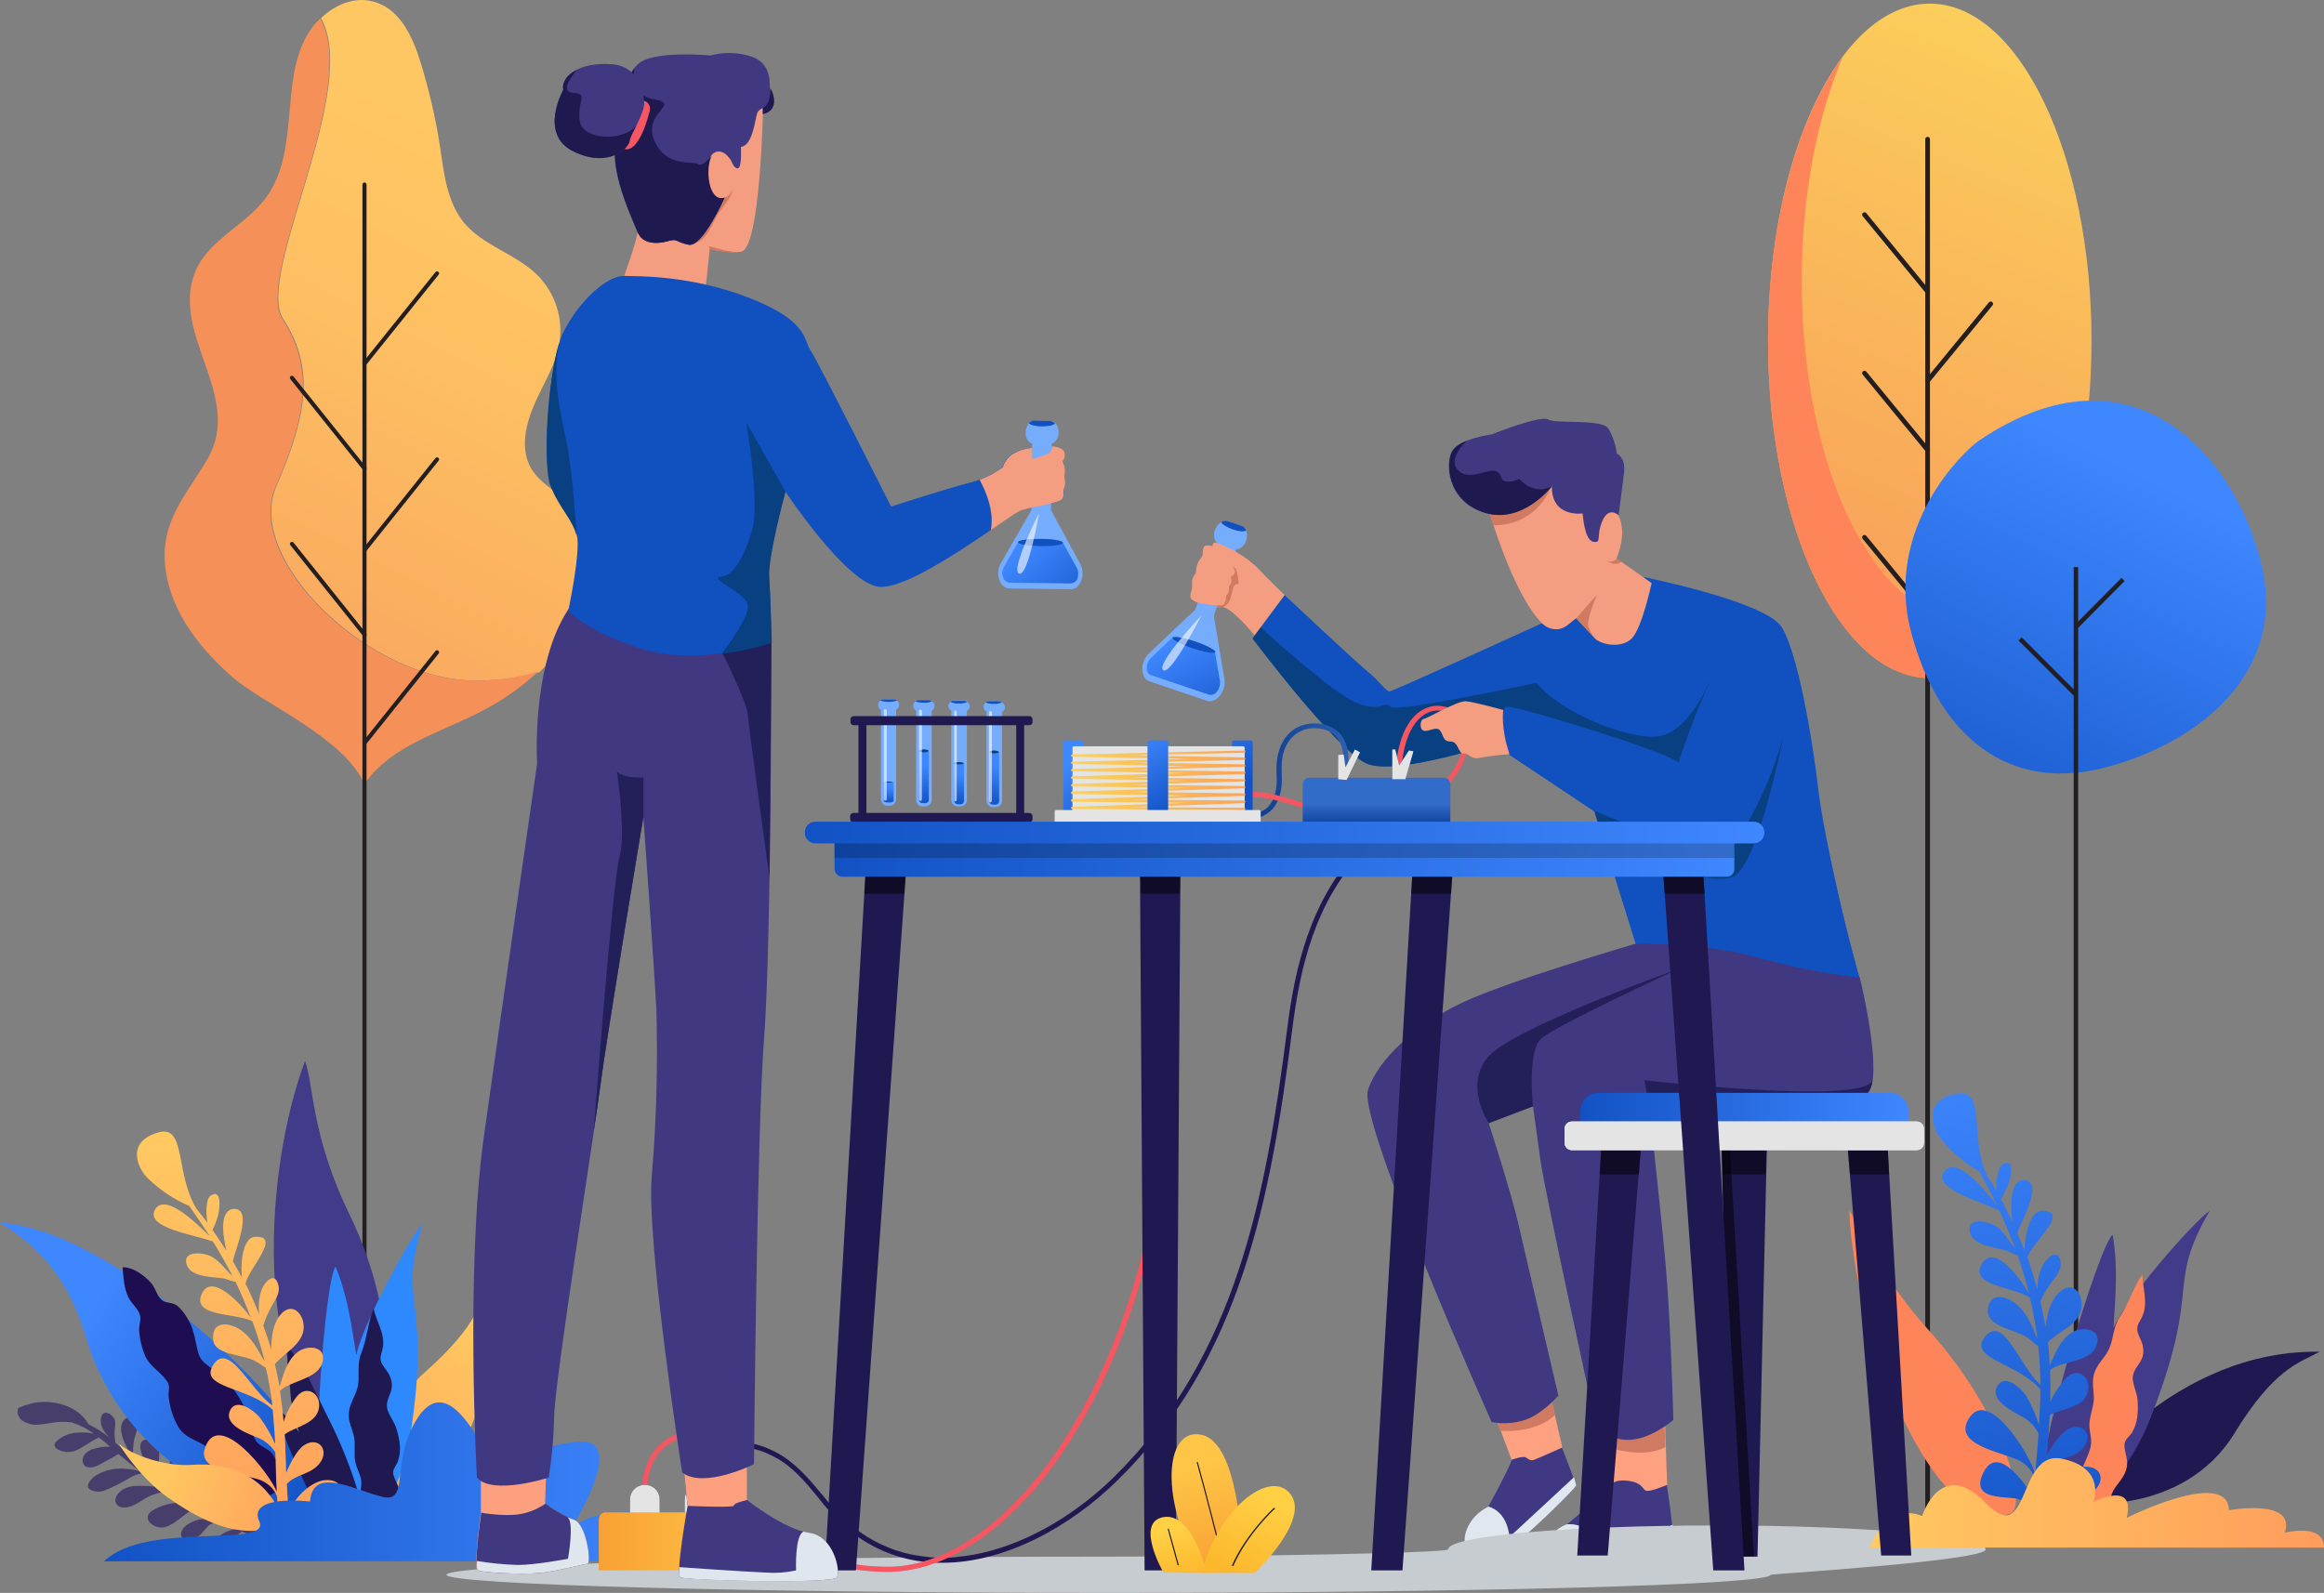 <?xml version="1.0" encoding="utf-8"?>
<!-- Generator: Adobe Illustrator 23.0.3, SVG Export Plug-In . SVG Version: 6.00 Build 0)  -->
<svg version="1.1" id="Layer_1" xmlns="http://www.w3.org/2000/svg" xmlns:xlink="http://www.w3.org/1999/xlink" x="0px" y="0px"
	 viewBox="0 0 640.8 439.3" style="enable-background:new 0 0 640.8 439.3;" xml:space="preserve">
<rect x="0" y="0" width="640.8" height="439.3" fill="#808080" stroke="none"/>
<style type="text/css">
	.st0{fill:#403882;}
	.st1{fill:#FDA181;}
	.st2{fill:#E1E7EF;}
	.st3{fill:#D07A62;}
	.st4{fill:#403881;}
	.st5{fill:#232059;}
	.st6{fill:#1150BF;}
	.st7{fill:#094081;}
	.st8{fill:#F59D80;}
	.st9{fill:#75ACFC;}
	.st10{fill:url(#SVGID_1_);}
	.st11{fill:url(#SVGID_2_);}
	.st12{opacity:0.6;fill:#FFFFFF;enable-background:new    ;}
	.st13{fill:#1E194F;}
	.st14{fill:#C7CCD1;}
	.st15{fill:url(#SVGID_3_);}
	.st16{fill:#FE845A;}
	.st17{fill:none;stroke:#231F20;stroke-width:1.3;stroke-linecap:round;stroke-miterlimit:10;}
	.st18{fill:url(#SVGID_4_);}
	.st19{fill:none;stroke:#231F20;stroke-width:1.23;stroke-miterlimit:10;}
	.st20{fill:url(#SVGID_5_);}
	.st21{fill:#F59059;}
	.st22{fill:none;stroke:#231F20;stroke-width:1.13;stroke-linecap:round;stroke-miterlimit:10;}
	.st23{fill:#483E6B;}
	.st24{fill:#413B8A;}
	.st25{fill:url(#SVGID_6_);}
	.st26{fill:url(#SVGID_7_);}
	.st27{fill:#1F0D52;}
	.st28{fill:#2E89FF;}
	.st29{fill:#201851;}
	.st30{fill:url(#SVGID_8_);}
	.st31{fill:url(#SVGID_9_);}
	.st32{fill:url(#SVGID_10_);}
	.st33{fill:url(#SVGID_11_);}
	.st34{fill:url(#SVGID_12_);}
	.st35{opacity:0.5;enable-background:new    ;}
	.st36{fill:url(#SVGID_13_);}
	.st37{fill:#E4E4E4;}
	.st38{fill:#F55662;}
	.st39{opacity:0.4;}
	.st40{fill:#1A2E35;}
	.st41{fill:url(#SVGID_14_);}
	.st42{fill:url(#SVGID_15_);}
	.st43{opacity:0.3;}
	.st44{fill:url(#SVGID_16_);}
	.st45{opacity:0.2;enable-background:new    ;}
	.st46{fill:url(#SVGID_17_);}
	.st47{fill:url(#SVGID_18_);}
	.st48{fill:url(#SVGID_19_);}
	.st49{fill:url(#SVGID_20_);}
	.st50{fill:url(#SVGID_21_);}
	.st51{fill:url(#SVGID_22_);}
	.st52{fill:url(#SVGID_23_);}
	.st53{opacity:0.3;fill:#094081;enable-background:new    ;}
	.st54{opacity:0.6;}
	.st55{fill:#FFFFFF;}
	.st56{fill:url(#SVGID_24_);}
	.st57{fill:url(#SVGID_25_);}
	.st58{fill:url(#SVGID_26_);}
	.st59{fill:url(#SVGID_27_);}
	.st60{fill:url(#SVGID_28_);}
	.st61{fill:url(#SVGID_29_);}
	.st62{fill:#231F20;}
	.st63{fill:url(#SVGID_30_);}
	.st64{fill:url(#SVGID_31_);}
	.st65{fill:#FCA080;}
	.st66{fill:#E0E6EE;}
	.st67{fill:url(#SVGID_32_);}
	.st68{fill:url(#SVGID_33_);}
</style>
<g>
	<g>
		<g id="Layer_1-2">
			<g id="man">
				<g id="shoes">
					<path class="st0" d="M458.9,389.6l0.7,19.9c0,0,1.8,11.9,1.6,13.5s-22.5,9.7-26.1,10.2s-9.8-0.5-9.9-2.3s-0.2-7.4,6.6-10.3
						c0,0,11.2-9.1,12.3-11.1l-2.3-16.3L458.9,389.6z"/>
					<path class="st1" d="M444.2,409.4c0,0,1-1.5,4.8-1s3.8,2.2,4.8,2.7s5.9-1.6,5.9-1.6l-0.7-19.9l-17.1,3.5L444.2,409.4z"/>
					<path class="st2" d="M425.3,430.8c0.1,1.8,6.3,2.8,9.9,2.3s25.9-8.6,26.1-10.2c0-0.8,0-1.6-0.1-2.4c-0.9,0.4-6.3,3-8.9,3.9
						c-2.8,1.1-11.3,3.3-11.3,3.3c-0.5-4.5-4.6-7.8-9.1-7.3C425.1,423.4,425.2,429,425.3,430.8z"/>
					<path class="st3" d="M442.6,398.8c0,0,9.5,3.9,16.6,0.3l-0.4-9.5l-17.1,3.5L442.6,398.8z"/>
					<path class="st0" d="M426.8,382.5l3.9,16.8c0,0,3.8,9.6,3.8,10.4s-16.3,16.6-18.3,17.2s-11.2,0.8-12.1-0.6s0-7.6,6.3-10.8
						c0,0,6.3-11.6,6.4-12.9s-5.2-13.8-5.2-13.8L426.8,382.5z"/>
					<path class="st1" d="M416.8,402.6c0,0,3-1.1,3.8-0.7s1.3,1.1,2.4,0.7s7.8-3.4,7.8-3.4l-3.9-16.8l-15.3,6.3L416.8,402.6z"/>
					<path class="st2" d="M404.1,426.2c0.9,1.4,10.1,1.1,12.1,0.6s18.4-16.3,18.4-17.2c-0.2-0.7-0.4-1.5-0.6-2.2l-17.8,16.5
						c-0.7-7.4-5.8-8.4-5.8-8.4C404.1,418.6,403.2,424.8,404.1,426.2z"/>
					<path class="st3" d="M413.8,394.6c0,0,9.4,0.9,14.9-4.3l-1.8-7.9l-15.3,6.3L413.8,394.6z"/>
				</g>
				<g id="pants">
					<path class="st4" d="M512.8,269.6c0,0,6.9,27.8,2,32.1c-1.3,1.1-60.3,1.4-60.3,1.4s3.4,30.2,4.8,46s2.1,42.5,2.1,42.5
						s-6.5,5.7-12.9,5.5s-8.6-4.8-8.6-4.8s-13.9-63.2-15.2-72.6s-2-14.6-2-14.6l-12.2,4.7c0,0,6.2,19.1,8.2,27.9s11,47.2,11,47.2
						s-5,5.7-9.9,6.9c-2.8,0.8-5.7,0.9-8.5,0.4c0,0-37-82.9-34.1-91.6s13.2-17.9,25.6-23.9s48.1-16.4,48.1-16.4
						S499.2,249.6,512.8,269.6z"/>
					<path class="st5" d="M516.3,297.9L516.3,297.9c-2.2,7-62.9,0-62.9,0l1,5.2c0,0,59.1-0.3,60.3-1.4
						C515.7,300.7,516.2,299.3,516.3,297.9z"/>
					<path class="st5" d="M422.7,305.1c0,0-1.7-15.1,2.3-18.7s37.6-19.1,37.6-19.1s-46.1,16.4-52.5,24.4s0.4,18,0.4,18L422.7,305.1z
						"/>
				</g>
				<g id="body">
					<path class="st6" d="M453,159.1c0,0,34,6.8,38.3,13.9s8.2,29,10,44.2s8.6,41.9,8.6,41.9l2.8,10.5c-9.5-1.1-18.8-2.9-28-5.5
						c-14-4.1-33.7-3.8-33.7-3.8l-11.4-36.5l-23.5-15.7L415,204c0,0-29.7,10.2-38.1,6.5s-31.5-34.4-31.5-34.4l8.8-12
						c0,0,20,18.8,22.9,21.1s5.1,5.5,6,5.5s41.1-18.4,46-20.6S453,159.1,453,159.1z"/>
					<path class="st7" d="M477.8,241.8c7.4-3.1,14.7-42.6,14.7-42.6l-21.3-10.9c0,0-5.7,13.9-14.2,14.8s-27.4-7-33.3-14.8
						c0,0-39.1,8.4-40.4,6.6s-2.7,1.8-9.6-1.2S347.6,173,347.6,173l-2.2,3.1c0,0,23.1,30.8,31.4,34.5c8.4,3.7,38.1-6.5,38.1-6.5
						l14.2-5.7l10.6,25.4l3,9.7C442.7,233.4,470.4,245,477.8,241.8z"/>
					<path class="st6" d="M416.1,208.1L415,204c0,0-2.1-8.8,0.6-9.1s45.9,13,47.2,15.5c0,0,10-31.2,16.1-32.6
						c6.1-1.4,16.9,10.2,13.2,24.1c-3.7,13.9-12.9,33.3-18.3,33.6s-34-11.8-34-11.8L416.1,208.1z"/>
					<path class="st8" d="M354.2,164.1c0,0-5.6-5.4-6.9-6.9c-1.8-1.9-3.9-3.5-6.2-4.8c-0.6-0.1-7.9-2.6-8.9-1.8s-0.2,2.3-0.9,3.1
						c-0.9,1-1.4,2.2-1.5,3.5c0,1.6-1.3,1.6-1.1,3.8s-1.2,3.4,0,4.4s5.6,2.1,8.2,2s9,7.8,9,7.8L354.2,164.1z"/>
					<path class="st3" d="M340.1,161.8c0.4-0.9,1.5-0.7,1.5-0.7c-0.4-1,0-4.8-2.1-5.1c0,0-5.8,8.1-6.6,11
						C338.6,168.7,339.1,166.4,340.1,161.8z"/>
					<path class="st9" d="M337.6,187.2l-2.9-17.4l6.1-18.2c1.3-0.2,2.4-1.2,2.8-2.5l0,0c0.6-1.8,0.1-3.5-1.2-3.9l-4.1-1.4
						c-1.3-0.4-2.7,0.7-3.3,2.4l0,0c-0.5,1.2-0.3,2.7,0.7,3.7l-6.1,18.2l-12.8,12.1c-2.5,2.3-2.4,6.8,0.1,7.7l16,5.4
						C335.4,194.1,338.2,190.5,337.6,187.2z"/>
					<path class="st6" d="M336.7,144c0.3,0.6,1.5,1.4,3.2,2s3.1,0.7,3.7,0.3c-0.2-0.5-0.6-1-1.1-1.2l-4.1-1.4
						C337.8,143.6,337.2,143.7,336.7,144z"/>
					
						<linearGradient id="SVGID_1_" gradientUnits="userSpaceOnUse" x1="335.971" y1="297.197" x2="323.221" y2="271.567" gradientTransform="matrix(1 0 0 1 0 -94)">
						<stop  offset="0" style="stop-color:#1252C4"/>
						<stop  offset="1" style="stop-color:#3F87FE"/>
					</linearGradient>
					<path class="st10" d="M336.4,187.9l-1.4-8.1c-0.2,0.5-3,0.1-6.2-1s-5.7-2.4-5.6-2.9l-5.9,5.6c-0.7,0.7-1.1,1.7-1.1,2.7
						c-0.1,0.9,0.4,1.7,1.2,2l16,5.4c0.8,0.2,1.7-0.2,2.2-0.9C336.2,189.9,336.5,188.9,336.4,187.9z"/>
					
						<linearGradient id="SVGID_2_" gradientUnits="userSpaceOnUse" x1="340.61" y1="294.887" x2="327.869" y2="269.257" gradientTransform="matrix(1 0 0 1 3.019223e-02 -94.005)">
						<stop  offset="0" style="stop-color:#1252C4"/>
						<stop  offset="1" style="stop-color:#3F87FE"/>
					</linearGradient>
					<path class="st11" d="M323.3,175.9c0.2-0.5,3-0.1,6.2,1s5.7,2.4,5.6,2.9c-0.2,0.5-3,0.1-6.2-1
						C325.6,177.8,323.1,176.4,323.3,175.9z"/>
					
						<ellipse transform="matrix(0.318 -0.948 0.948 0.318 55.832 433.375)" class="st6" cx="329.2" cy="177.9" rx="1" ry="6.2"/>
					<path class="st12" d="M331.3,169.7c0,0-12.6,13.3-10.6,15.1S331.3,169.7,331.3,169.7z"/>
					<path class="st8" d="M339.5,156c1.5,0.9,2.1,1.3,2.1,1.3l-0.5-5c0,0-5.8-3.1-6.4-2.6c-0.4,0.3-0.7,1.5,0.1,2.8l-0.6-0.4
						c-1.3-0.4-6,13.1-4.4,13.9s5.9,1,7.1,0.9s1.2-2.6,1.2-2.6c0.7-0.7,0.9-1.7,0.7-2.6c0.8-0.6,1-1.7,0.5-2.6c0,0,1.4-0.5,1.2-1.7
						C340.3,156.8,340,156.4,339.5,156z"/>
				</g>
				<g id="head">
					<path class="st8" d="M410.2,139.7c0,0,6.9,24.5,15.2,32.4c1.4,1.3,3.4,1.8,5.2,1.2c1.3-0.4,2.5-1.7,4-2.8l5.2,5.6
						c1.5,1.6,7.2,2.9,10.1,0s5.5-15.3,5.5-15.3l-9.7-6.8c0,0,3.2-6.8,0.5-11.9S414.1,111,410.2,139.7z"/>
					<path class="st3" d="M427.9,134c0.8-1.7,1.4-3.5,1.9-5.3c-8.5-4.1-17.5-4-19.6,11c0,0,0.6,2.1,1.6,5.2
						C415.3,144.9,423.6,143.9,427.9,134z"/>
					<path class="st4" d="M446.3,142.1c0,0-2.7-2.6-4.5,1.6s0,6.2-2.5,5.7s-2.9-7.8-2.9-7.8s-8.7,1.3-8.5-7.6c0,0-8.1,10.6-18.6,7.4
						s-10.9-14-8.8-17.2s10.8-4.4,10.8-4.4s13.5-5.4,15.6-4.1s14.7-0.3,16.6,2.5c1.2,2.1,2,4.5,2.3,6.9c0,0,2.5,1,2,5.2
						C447.3,134.5,446.3,142.1,446.3,142.1z"/>
					<path class="st3" d="M434.6,170.5l5.7-6.4c0,0-3,6.9-2.3,8.8c0.4,1.2,1.1,2.2,1.9,3.2L434.6,170.5z"/>
					<path class="st3" d="M445.8,154c-0.6,0.8-1.7,1.1-2.7,0.7c0,0,2.2,1.7,4,0.2L445.8,154z"/>
					<path class="st13" d="M418.9,132.1c-4.7,2-5-0.6-5-0.6c-1.6-4.4-7.7,1.7-11.5-1.5c-3.8-3.2,1.9-8.3,2-8.4
						c-1.5,0.5-2.8,1.4-3.8,2.6c-2.1,3.1-1.7,13.9,8.8,17.2S428,134,428,134C423.1,137,418.9,132.1,418.9,132.1z"/>
				</g>
			</g>
			<path id="shadow" class="st14" d="M547.5,427.3c0-3.6-33.2-6.6-74.1-6.6s-74.1,2.9-74.1,6.6c0,1-56.3,2-93.7,2
				c-100.8,0-182.5,2.3-182.5,5s81.7,5,182.5,5s182.6-2.2,182.6-5C488.2,434.1,547.5,430.5,547.5,427.3z"/>
			<g id="trees">
				
					<linearGradient id="SVGID_3_" gradientUnits="userSpaceOnUse" x1="736.678" y1="87.817" x2="800.908" y2="244.897" gradientTransform="matrix(-1 0 0 1 1309.74 -94)">
					<stop  offset="5.000000e-02" style="stop-color:#FBD15B"/>
					<stop  offset="1" style="stop-color:#F9A45A"/>
				</linearGradient>
				<ellipse class="st15" cx="532.1" cy="94" rx="44.6" ry="93"/>
				<path class="st16" d="M508.1,15.7c-7,16.4-11.3,38-11.3,61.7c0,51.3,20,93,44.6,93c8.9,0,17.1-5.4,24.1-14.7
					c-8.2,19.2-20.1,31.3-33.4,31.3c-24.6,0-44.6-41.6-44.6-93C487.5,61.1,495.7,32.3,508.1,15.7z"/>
				<g id="TREE">
					<line class="st17" x1="531.5" y1="38.4" x2="531.5" y2="417.9"/>
					<line class="st17" x1="531.5" y1="80.4" x2="514.1" y2="59.2"/>
					<line class="st17" x1="531.5" y1="124.1" x2="514.1" y2="102.9"/>
					<line class="st17" x1="531.5" y1="105" x2="548.9" y2="83.8"/>
					<line class="st17" x1="531.5" y1="144" x2="548.9" y2="122.7"/>
					<line class="st17" x1="531.5" y1="169.4" x2="514.1" y2="148.2"/>
				</g>
				
					<linearGradient id="SVGID_4_" gradientUnits="userSpaceOnUse" x1="775.751" y1="337.706" x2="718.221" y2="224.736" gradientTransform="matrix(-1 0 0 1 1309.74 -94)">
					<stop  offset="0" style="stop-color:#1252C4"/>
					<stop  offset="1" style="stop-color:#3F87FE"/>
				</linearGradient>
				<path class="st18" d="M545.4,121.7c-3.6,2.5-26.2,23.6-18.4,52.8s27.2,43.6,52.5,37.4s50.8-25.3,44.3-55.1
					S588.7,92.2,545.4,121.7z"/>
				<line class="st19" x1="572.4" y1="156.4" x2="572.4" y2="422.1"/>
				<line class="st19" x1="572.4" y1="191.6" x2="557" y2="176.2"/>
				<line class="st19" x1="572.4" y1="172.9" x2="585.4" y2="159.8"/>
				<g id="TREE-2">
					<g id="tree-3">
						
							<linearGradient id="SVGID_5_" gradientUnits="userSpaceOnUse" x1="460.596" y1="308.91" x2="374.175" y2="138.8" gradientTransform="matrix(-1 0 0 1 520.32 -94)">
							<stop  offset="0" style="stop-color:#F69A5E"/>
							<stop  offset="0.29" style="stop-color:#FAAC60"/>
							<stop  offset="0.71" style="stop-color:#FEC062"/>
							<stop  offset="1" style="stop-color:#FFC763"/>
						</linearGradient>
						<path class="st20" d="M128.4,187.6c-28.2-1.8-60.8-33.7-52.2-53.5s10.6-32.8,1.9-46.1C70.2,75.9,99.6,24.7,88.5,5
							c4.2-4,9.9-6.2,15.3-4.3c6.8,2.3,10.1,9.8,12.2,16.6c2.3,7.5,4.1,15.2,5.3,23c1.1,7.4,1.9,15.4,6.7,21.2
							c5.3,6.3,14.2,8.5,20.1,14.3c5,5,7.3,12,6.1,19c-1,6-4.5,11.2-6.9,16.8s-3.9,12.2-0.9,17.5c2.7,4.6,8,6.9,11.8,10.8
							c4.8,4.9,6.5,12.2,5.7,19c-0.8,6.8-4.1,13.1-8.1,18.5c-2.1,2.9-4.5,5.5-7.1,8C142.1,187.2,135.2,188,128.4,187.6z"/>
						<path class="st21" d="M100.5,216.2c-6-13-27.7-22-36.1-29.2c-8.8-7.6-17-17.7-18.7-29.6c-1.9-13.3,5.4-20.4,11.5-30.8
							c10.1-17.3-10.3-34.2-3.4-51.6c3.6-8.9,14.1-12.9,19.7-20.7C78,48.1,79,40,79.7,32.4s1.1-15.7,4.8-22.4c1-1.8,2.3-3.5,3.8-4.9
							C99.5,24.7,70,76,77.9,88.1c8.7,13.3,6.7,26.4-1.9,46.1s24,51.6,52.2,53.4c6.8,0.4,13.7-0.4,20.2-2.4
							c-4.1,3.8-8.6,7.1-13.5,9.8C123.1,201.7,108.3,204.9,100.5,216.2z"/>
					</g>
					<line class="st22" x1="100.5" y1="50.9" x2="100.5" y2="424.1"/>
					<line class="st22" x1="100.5" y1="100.3" x2="120.5" y2="75.4"/>
					<line class="st22" x1="100.5" y1="151.7" x2="120.5" y2="126.7"/>
					<line class="st22" x1="100.5" y1="129.2" x2="80.5" y2="104.2"/>
					<line class="st22" x1="100.5" y1="175" x2="80.5" y2="150"/>
					<line class="st22" x1="100.5" y1="204.9" x2="120.5" y2="179.9"/>
				</g>
			</g>
			<g id="plants">
				<g id="plant">
					<path class="st23" d="M7.5,387.4c5.5-1.9,13.8-0.3,16.9,5.4c2.1,1,4,2.2,5.7,3.7c-1.3-1.5-2.5-3.1-2.3-5.1
						c0.2-2.4,2.1-2.1,3.2-0.8c1.2,1.3,0.7,2.2,0.6,4c-0.1,1.5,0.2,2.7,0.2,3.3l1.7,1.4c0.9,0.7,1.8,1.4,2.6,2.1
						c-0.3-0.5-0.5-0.9-0.6-1.1c-0.9-2-2.3-4.3-2.1-6.7s2.3-3.6,3.9-2c1.4,1.4,0.1,3.6-0.3,5.4c-0.3,1.6-0.4,3.3-0.3,4.9
						c1.5,1.2,3,2.3,4.5,3.4c-1.3-1.8-2.1-3.8-2.5-5.9c-0.3-3,2.6-2.8,4.1-1.6s1.1,3.4,1,5.4c-0.1,1.4,0,2.7,0.1,4.1
						c0.8,0.6,1.6,1.1,2.4,1.7l1.8,1.3c-0.9-1.6-1.4-3.3-1.4-5.1c0-1,0-2.8,0.9-3.4c1.2-0.7,2.3,0.5,2.7,1.5c1,2.5-0.5,5.9-0.1,8.3
						c1.6,1,3.3,2,4.9,3c-1.2-1.5-2-3.2-2.5-5.1c-0.3-1.2-0.2-2.8,0.7-3.6s2.5-0.2,3.1,1c0.5,1.3,0.7,2.7,0.6,4.1
						c0.1,1.5,0.6,3.4,0.4,4.9c0.8,0.4,1.6,0.9,2.4,1.3l0.4,0.2c-0.3-0.5-0.5-1-0.6-1.4c-0.6-1.1-0.8-2.5-0.5-3.7
						c0.3-1.3,1.6-2.4,2.6-1.9c0.9,0.4,1.2,1.6,1.1,2.7s-0.5,2.2-0.6,3.3c0,0.7,0,1.3,0.1,2c1.8,0.8,3.7,1.6,5.5,2.3
						c-0.7-1.4-1.2-2.8-1.5-4.4c-0.2-1.1,0-2.1,0.5-3.1c0.4-0.9,1.5-1.3,2.4-1c0.8,0.5,1,1.7,0.8,2.8c-0.1,0.7-0.6,5.1-1,6.2
						c1.8,0.7,3.6,1.4,5.4,2.1c0.7,0.3,0.4,1.4-0.3,1.3c-2.5-0.5-5-1.2-7.4-2.2c-0.6,0.4-1.3,0.9-1.8,1.4c-0.8,1-1.5,2.3-2.4,3.2
						s-2.3,1.5-3.3,0.9c-0.3-0.2-0.5-0.5-0.6-0.8c-0.3-1.1,0.5-2.3,1.3-3c1.4-1.2,3.1-2.1,5-2.4c-1.5-0.6-3-1.3-4.4-2l-0.5,0.1
						c-0.8,0.1-1.6,0.4-2.3,0.8c-0.5,0.5-1,1-1.4,1.5c-0.6,0.8-1.3,1.4-2.1,2c-0.8,0.6-1.7,0.9-2.7,0.9c-1-0.2-1.7-1.2-1.6-2.2
						c0.2-0.7,0.6-1.4,1.2-1.9c1.6-1.3,3.6-2,5.6-2c0.9,0,1.7,0,2.6,0.1c-1.8-0.9-3.7-1.9-5.5-2.9c-0.8,0.3-1.6,0.7-2.2,1.2
						l-2.8,2.1c-0.9,0.7-1.8,1.2-2.8,1.6c-1.5,0.6-3.3,0.2-4.5-0.9c-0.5-0.4-0.8-1.1-0.8-1.8c0.2-0.8,0.7-1.4,1.5-1.8
						c1.9-1.1,4-1.8,6.2-2c1-0.1,2.1-0.1,3.1,0c-1.6-1-3.2-2-4.8-3.1c-2.2,0-4.3,0.6-6.2,1.6c-1.1,0.6-2.2,1.4-3.4,2
						c-1.1,0.6-2.3,0.9-3.6,0.7c-1-0.2-1.8-1.1-1.7-2.1c0.1-0.4,0.2-0.7,0.3-1c1.2-2.1,3.6-2.8,5.7-2.8c2.5-0.1,5.1,0.1,7.5,0.8
						c-2-1.4-4-2.8-5.9-4.3c-1.4,0.2-2.8,0.7-4,1.5c-2,1.2-4.2,2.3-6.4,3.2c-1.4,0.6-2.9,0.5-4.2-0.2c-0.2-0.1-0.4-0.3-0.5-0.5
						c-0.1-0.5,0-1,0.2-1.4c0.6-1,1.5-1.8,2.5-2.3c2.4-1.3,5.1-1.8,7.8-1.5c1.3,0.1,2.6,0.3,3.8,0.7c-1.9-1.5-3.7-2.9-5.6-4.5
						l-0.4-0.3c-1.3,0.9-2.8,1.6-4.2,2.4s-2.9,1.6-4.3,1.2c-0.5-0.1-0.9-0.4-1.1-0.8c-0.4-0.9-0.2-1.9,0.3-2.6s1.3-1.2,2.1-1.5
						c1.6-0.5,3.3-0.8,5-0.7c-1-0.9-2.1-1.8-3.2-2.6v0.1c-2.1,0.9-4.1,2.6-6.2,3.5c-1.7,0.7-3.5,0.6-5.1-0.3
						c-0.5-0.2-0.8-0.7-0.9-1.2c0.1-0.4,0.3-0.8,0.7-1.1c1.7-1.5,3.8-2.3,6.1-2.3c1.3-0.1,2.7,0,4,0.3c-1.8-1.4-3.8-2.4-6-3.1h-0.1
						c-1.3-0.2-2.7-0.2-4-0.1c-1.7,0.2-3.3,0.6-5,0.7c-1.7,0.2-3.3-0.3-4.7-1.2c-0.9-0.8-1.6-2.3-0.9-3.4
						C6.4,387.8,6.9,387.5,7.5,387.4z"/>
					<path class="st24" d="M96.3,334.8c14.7,30.1,11.7,59.9,4.1,60.3c-28.8,1.2-30.3-64.8-16.3-102.5
						C86.5,298.9,85.7,312.9,96.3,334.8z"/>
					
						<linearGradient id="SVGID_6_" gradientUnits="userSpaceOnUse" x1="89.295" y1="519.226" x2="138.025" y2="463.896" gradientTransform="matrix(1 0 0 1 0 -94)">
						<stop  offset="0" style="stop-color:#FF9D5C"/>
						<stop  offset="1" style="stop-color:#FFC961"/>
					</linearGradient>
					<path class="st25" d="M117.1,378.5c15.3-13.5,15.7-20.2,17.8-26.4c7.3,38.1-22.2,70.5-27.6,71.8
						C105.2,424.4,97.5,395.8,117.1,378.5z"/>
					
						<linearGradient id="SVGID_7_" gradientUnits="userSpaceOnUse" x1="90.607" y1="502.034" x2="22.257" y2="460.074" gradientTransform="matrix(1 0 0 1 0 -94)">
						<stop  offset="0" style="stop-color:#1252C4"/>
						<stop  offset="1" style="stop-color:#3F87FE"/>
					</linearGradient>
					<path class="st26" d="M78.9,391.1c5.1,6.8,13.2,16.3,12.2,25c-0.3,3.1-4.5,8.8-7.2,6.2c-8.4-4.9-44-12.1-58.3-47.9
						c-3.3-8.2-5.1-24.6-25.6-37.2C27,338.9,65.2,373.1,78.9,391.1z"/>
					<path class="st27" d="M41.8,354c1.2,1.5,1.6,3.9,3.2,4.8c1.2,0.7,2.8,0.3,4.1,1.5c1.2,1.1,2.2,2.5,3,4c1.6,3,1.7,5.8,2.6,8.9
						c0.8,2.9,3.8,4,6.1,6c3.3,3,5.8,6.7,7.4,10.8c1,2.3,1.2,6.1,2.7,7.8c1.1,1.2,3,1.7,4.1,3c1.2,1.7,2.1,3.6,2.4,5.6
						c0.9,4-1.5,6-5.2,6.5c-4.3-1.9-11.8-6.2-13.9-10.9c-0.9-2-0.2-2.2-1.8-3.3c-2.8-1.8-5.6-2.2-7.4-5.3c-1.4-2.5-2.3-5.3-2.6-8.2
						c-0.1-2,0.6-2.9-0.6-4.5c-1.8-2.5-4.4-3.7-5.8-6.6c-0.9-2.1-1.5-4.3-1.7-6.6c-0.2-1.5,0.3-2.5,0.3-3.9c0-2.4-2.4-3.8-3.4-6
						c-1.1-2.5-1.3-5.4-1.5-8.1C36.8,349.4,40.1,352,41.8,354z"/>
					<path class="st28" d="M98.3,373.7c1-7,14.4-31.9,18.3-36.4c-7.3,23.3,2.6,19.5-3.5,58.9c-1.9,12-10.5,30.6-17.4,30.5
						c-6.6-0.1-6.7-8.7-7.5-11.6c-2.3-8,1.2-61.1,4.3-65.8C96.6,358.8,97.7,372,98.3,373.7z"/>
					<path class="st29" d="M99.6,373.2c1.6-3.9,1.8-8.3,3.4-12.3c0.8,3.5,3.1,6.8,2.6,10.5c-0.2,1.4-0.9,2.6-0.6,3.9s1.8,2.7,2.4,4
						c1.9,4.2-1,5.7-0.7,8.8c0.1,1.6,2.1,4.1,2.6,5.9c0.9,3,1.5,6,0.4,9c-0.4,1.2-1.4,2.1-1.3,3.3c0.2,1.7,1.7,3.5,1.9,5.3
						c0.5,3.5-2,5.8-2.3,8.5c-0.3,2.3,0.8,6.3-3.1,7c-1.8,0.4-2.8-0.8-3.3-4.3c-6.2-2.6-1.1-10.9-2.1-15.1c-0.4-1.5-1.2-2.9-1.5-4.4
						c-0.5-2.2,0-4.4-0.3-6.5c-0.2-1.7-1-3.2-1.4-5c-0.7-4,1.5-6,2.3-9.2C99.3,379.8,98.3,376.4,99.6,373.2z"/>
					<path class="st29" d="M80.5,392.3c0.8,0.8,1.3,2,2,2.7c-1.4-3.8-2.3-7.8-2.5-11.9c-0.2-3.5-1.3-8-0.4-11.4c2.4,2.9,4.4,6,6,9.4
						c2.2,4.4,4.3,8.8,6.5,13.2c3.1,6.6,5.7,13.5,7.6,20.6c0.9,3,4.3,9.5,1.3,12.2c-0.8,0.9-2.2,1.1-3.3,0.5c-1.5-1-2.8-2.8-4-4.1
						c-3.5-3.7-6.5-7.8-8.7-12.4c-1.9-4-3.8-8-5.4-12.1c-1.2-3.1-2.8-6.8-2.5-10.2C78.2,390,79.4,391.1,80.5,392.3z"/>
					
						<linearGradient id="SVGID_8_" gradientUnits="userSpaceOnUse" x1="65.902" y1="523.55" x2="65.902" y2="406.055" gradientTransform="matrix(1 0 0 1 0 -94)">
						<stop  offset="0" style="stop-color:#FF9D5C"/>
						<stop  offset="1" style="stop-color:#FFC961"/>
					</linearGradient>
					<path class="st30" d="M43.7,312.3c7.7-2.2,4.5,11.4,10.5,21.1c1,1.2,2,2.5,3,3.8c-0.5-2.7-0.4-6.5,0.8-7.4
						c3.1-2.2,2.6,3.2,2.3,4.5c-0.3,1.7-0.9,3.3-1.7,4.9c1.3,1.9,2.6,3.8,3.8,5.7c-0.1-0.6-0.2-1.2-0.3-1.6
						c-0.7-3.2-1.5-9.8,2.5-9.9c5.1,0,0.4,10.9-0.4,14.4c0.1,0.2,1.8,3.2,2.5,4.5c-0.4-4.1,0.2-11.1,3.7-11.2
						c7.3-0.4-1.8,8.7-2.7,12.9c1.2,2.4,2.8,6.1,3.8,8.5c-0.3-2.3-0.1-4.6,0.6-6.7c1.1-2.8,3.9-5.1,4.7-1.2c0.5,2.3-1.2,4.3-2.2,6.2
						c-0.8,1.5-1.5,3.1-2,4.8c0.8,2.2,1.6,4.5,2.2,6.7c0-3.3,0.4-6.8,2.2-9.3c3.4-4.6,7.2-0.5,6.7,3.7s-5.6,6.7-7.9,9.5
						c0.5,2.1,0.9,4.2,1.3,6.3c1-3.4,2-7.1,4.7-9.4s8-2,7.2,2.2c-0.9,5.1-8.7,5.3-11.8,8.3c0.4,2.8,0.8,5.7,1,8.5
						c0.8-2.5,2-4.8,3.6-6.9c2.5-3.2,6.3-1.2,6.2,2.4c-0.1,5.1-6.7,5.8-9.5,8c0.1,1.5,0.2,3.1,0.2,4.6c0.1,1.8,0.2,4.3,0.2,6
						c1.2-2.9,3.1-6.4,4.9-7.6c3.8-2.5,7,1,4.6,4.6c-2.3,3.5-7,3.3-9.3,6.1c0.1,2.5,0.3,5,0.5,7.5c2-4.2,6.4-8.4,10.2-8.6
						c4.2-0.3,5.6,3.1,2.8,6c-2.1,2.1-9.5,2.9-12.7,5.3c0.3,2.9,0.8,5.7,1.4,8.5c0.3,1.5-1.9,2.2-2.4,0.8c-0.6-2-1.1-4-1.4-6.1
						c-0.2-2.7-2.5-3.1-4.5-4c-2.3-1-13.9,2.5-10.5-6.4c2.9-7.5,11,1.2,14.3,5.7c-0.2-1.8-0.3-3.5-0.4-5.3c-0.7-1.8-2.1-3.3-3.9-4.2
						c-3.6-2-18.4-2-16-9.1c3.7-11.1,17.8,6.9,19.8,12c-0.2-3.1-0.3-10.4-0.4-10.9c-1.1-1.7-2.7-3.1-4.6-3.9c-2.3-1-9.7-3.4-7.9-7.5
						s7.4,0.5,8.5,2.2c1.6,2.2,2.9,4.5,4,7c-0.2-3.2-0.4-6.4-0.7-9.5c-6.6-6.3-20.3-6-16.5-12.2c4.3-7.1,10.2,6.7,16.4,11
						c-0.4-3.5-1-7-1.8-10.4c-0.8-0.4-2-1.4-3.5-2.1c-3.4-1.6-10.6-1.5-11-5.5c-0.6-5.5,4.4-4.9,7.4-2.9c3.3,2.2,4.8,5.5,6.7,8.7
						v-0.3c-0.9-3.6-2-7.2-3.3-10.7c-4.6-2.4-17.3-1.1-13.8-7.9c2.8-5.3,10.6,3,13.4,7c-1.3-3.4-2.7-6.8-4.3-10.1
						c-0.6,0.3-1.6-0.6-3.8-0.9c-3.1-0.4-9.3-0.3-9.8-4.5c-0.3-3,4.6-2.6,6.7-1.6c2.4,1.1,4.2,3.8,6.1,5.5c-0.3-0.7-3.8-7.1-5.4-9.5
						c-4.8-1.8-18.3-3.7-16.1-8.5c2.5-5.3,11,2.9,15.3,7.1c-0.5-0.8-4.7-7-5.7-8.4c-4.2-1.8-8.1-4.4-11.4-7.6
						C38,322.3,34.5,314.9,43.7,312.3z"/>
					
						<linearGradient id="SVGID_9_" gradientUnits="userSpaceOnUse" x1="84.21" y1="514.701" x2="43.271" y2="500.151" gradientTransform="matrix(1 0 0 1 0 -94)">
						<stop  offset="0" style="stop-color:#FF9D5C"/>
						<stop  offset="1" style="stop-color:#FFC961"/>
					</linearGradient>
					<path class="st31" d="M52.9,404c20.7-1.6,25.6,15.3,25.2,16.6c-8.2,2.9-17.3,2.7-31.8-7.6c-7.8-5.5-13.3-14.4-13.6-14.9
						C36.6,401.5,45.9,404.5,52.9,404z"/>
					
						<linearGradient id="SVGID_10_" gradientUnits="userSpaceOnUse" x1="28.7" y1="502.676" x2="186.3" y2="502.676" gradientTransform="matrix(1 0 0 1 0 -94)">
						<stop  offset="0" style="stop-color:#1252C4"/>
						<stop  offset="1" style="stop-color:#3F87FE"/>
					</linearGradient>
					<path class="st32" d="M28.7,430.6h157.6c0,0,0.2-14-13.3-13.7s-16.2,5.8-16.2,5.8s16.8-25.9,3.1-25.1
						c-13.7,0.8-21.9,9.6-26.8,1.2c-4.9-8.4-11.8-18.4-18.6-6.7s-1.5,22.5-9.1,20.7s-19.2-8.6-19.9,1.3c0,0-17.4-2.1-14,5.5
						S40.2,419.3,28.7,430.6z"/>
				</g>
				<g id="plant-2">
					<path class="st16" d="M509.9,333.9c1.4,34.6,23.2,90.1,44.2,83.6c5.5-1.7-1.6-27.5-21.9-50.2
						C517.4,350.9,513.6,338.9,509.9,333.9z"/>
					<path class="st29" d="M572,413.2c-0.1,2.2,30.1,5,44.1-17.9c10.9-17.8,17.7-19.4,23.5-22.5C599.9,372.1,572.3,407.5,572,413.2z
						"/>
					<path class="st24" d="M582.8,366.2c-0.2-1.9,1.7-15.2-0.3-25.7c-4.1,4-19.5,56.3-19,64.8c0.2,3.1-1.7,11.7,4.9,13.3
						c6.9,1.6,19.7-15,24.2-26.6c15-38.1,4.2-36.5,16.7-58.1C604.2,337.5,585.4,359.4,582.8,366.2z"/>
					<path class="st16" d="M590.7,351.5c-2.5,3.6-3.7,8-6.1,11.5c-2,2.9-1.8,6.5-3.2,9.3c-1.5,3-4.2,4.5-4.3,8.7
						c-0.1,1.9,0.4,3.6,0.2,5.3c-0.2,2.2-1.1,4.2-1.2,6.6c0,1.6,0.5,3.2,0.5,4.8c0.1,4.4-6.8,11.5-1.3,15.5c-0.3,3.7,0.4,5,2.3,5.1
						c4.1,0.1,3.9-4,4.7-6.3c0.9-2.6,3.9-4.4,4.2-8c0.2-1.9-0.9-4.1-0.7-5.8c0.2-1.3,1.3-2,2-3c1.7-2.8,1.8-6,1.6-9.1
						c-0.1-1.9-1.6-4.8-1.3-6.5c0.4-3.2,3.7-4,2.7-8.6c-0.3-1.4-1.5-3.1-1.5-4.5s1-2.4,1.5-3.7C592.3,359,590.8,355.2,590.7,351.5z"
						/>
					
						<linearGradient id="SVGID_11_" gradientUnits="userSpaceOnUse" x1="437.528" y1="526.858" x2="468.148" y2="385.358" gradientTransform="matrix(-1 0 0 1 1008.75 -94)">
						<stop  offset="0" style="stop-color:#1252C4"/>
						<stop  offset="1" style="stop-color:#3F87FE"/>
					</linearGradient>
					<path class="st33" d="M575.2,404.5c-3.9-0.1-8.8,3.5-11.4,7.6c0-2.6,0.2-5.1,0.4-7.7c2.8-2.5,7.5-1.8,10.2-5.1
						c2.9-3.4,0-7.3-4.1-5.2c-2,1-4.3,4.4-5.9,7.1c0.2-1.8,0.3-4.4,0.5-6.2c0.1-1.6,0.2-3.2,0.3-4.7c3.2-2,9.9-1.8,10.6-7.1
						c0.5-3.7-3.1-6.2-6.1-3.2c-1.8,2-3.3,4.2-4.4,6.6c0.1-2.9,0.1-5.9,0-8.8c3.5-2.7,11.4-1.9,12.9-7.1c1.3-4.2-4.1-5.1-7.1-3.1
						s-4.5,5.7-5.9,9c-0.1-2.2-0.3-4.4-0.5-6.5c2.6-2.7,8.1-4.5,9.1-8.8s-2.3-8.8-6.4-4.5c-2.1,2.3-3,5.8-3.4,9.2
						c-0.4-2.4-0.9-4.8-1.4-7.1c0.7-1.6,1.6-3.2,2.6-4.6c1.3-1.9,3.2-3.7,3-6c-0.4-4.1-3.5-2-5,0.7c-1,2.1-1.5,4.4-1.4,6.8
						c-0.7-2.6-1.9-6.6-2.8-9.1c1.4-4.2,11.8-12.3,4.3-12.8c-3.6-0.3-5,6.8-5.1,11c-0.5-1.4-1.9-4.6-2-4.8c1.2-3.4,7.3-14,2.2-14.6
						c-4.1-0.5-4,6.4-3.7,9.7c0,0.4,0.1,1,0.1,1.7c-1-2.1-2-4.2-3.1-6.3c1-1.5,1.8-3.1,2.3-4.7c0.4-1.3,1.6-6.7-1.8-4.8
						c-1.3,0.7-1.9,4.6-1.7,7.4c-0.8-1.5-1.7-2.9-2.6-4.2c-5-10.6-0.1-24-8.2-22.7c-9.6,1.5-6.9,9.5-4.6,12.4
						c3,3.7,6.6,6.8,10.7,9.1c0.9,1.5,4.4,8.4,4.8,9.3c-3.8-4.8-11.5-14.1-14.7-9c-2.8,4.5,10.7,8.1,15.4,10.5
						c1.3,2.7,4.1,9.6,4.3,10.4c-1.7-2-3.2-5-5.5-6.3c-2.1-1.2-7-2.2-7,0.9c-0.1,4.4,6.3,5,9.4,5.8c2.2,0.6,3.2,1.6,3.8,1.4
						c1.2,3.5,2.3,7.1,3.2,10.8c-2.4-4.4-9.4-13.7-12.8-8.7c-4.4,6.5,8.7,6.6,13,9.7c0.9,3.7,1.6,7.5,2.1,11.3v0.1
						c-1.5-3.5-2.7-7-5.8-9.6c-2.8-2.4-7.8-3.6-7.9,2c0,4.1,7.2,4.9,10.6,7c1.5,0.9,2.5,2.1,3.3,2.5c0.4,3.5,0.6,7.1,0.6,10.7
						c-5.8-5.1-10.2-19.8-15.4-13.1c-4.6,5.9,9.4,7.2,15.4,14.4c0,3.3-0.2,6.5-0.4,9.8c-0.8-2.6-1.9-5.2-3.2-7.5
						c-0.9-1.8-6-7.2-8.3-3.2s5,7.3,7.2,8.6c1.8,1,3.3,2.6,4.2,4.5c0,0.6-0.7,8-0.9,11.2c-1.4-5.4-13.7-25.4-18.8-14.5
						c-3.3,7,11.8,8.7,15.2,11.2c1.7,1.1,3,2.8,3.5,4.7c-0.1,1.8-0.2,3.6-0.2,5.4c-2.9-5.1-10.1-14.8-13.9-7.5
						c-4.5,8.6,7.6,6.4,9.9,7.7c2,1.1,4.2,1.9,4.1,4.6c0.1,2.1,0.4,4.3,0.7,6.4c0.3,1.5,2.7,1,2.5-0.5c-0.3-2.9-0.4-5.9-0.5-8.8
						c3.5-2,11.2-2,13.5-3.9C580.6,408.3,579.5,404.6,575.2,404.5z"/>
					
						<linearGradient id="SVGID_12_" gradientUnits="userSpaceOnUse" x1="368.08" y1="508.511" x2="493.38" y2="508.511" gradientTransform="matrix(-1 0 0 1 1008.75 -94)">
						<stop  offset="0" style="stop-color:#FF9D5C"/>
						<stop  offset="1" style="stop-color:#FFC961"/>
					</linearGradient>
					<path class="st34" d="M515.5,426.9c0,0,4.4-12.9,14.5-8.8c0,0,5.1-16.4,17.5-3.6s8.6-14.7,21-12.2s8.7,11.9,8.7,11.9
						s11.8-6.1,9.2,4.4c0,0,27.8-13.9,28.2-2.1c0,0,18.6-3.4,15.4,6.2c0,0,10.8-2.8,10.8,4.1H515.5V426.9z"/>
				</g>
			</g>
			<g id="chair">
				<polygon class="st29" points="474.6,311.8 475.1,332.8 477.3,429.3 484.6,429.3 486.8,332.8 487.3,311.8 				"/>
				<polygon class="st35" points="474.6,311.8 475.1,323.9 486.8,323.9 487.3,311.8 				"/>
				<polygon class="st29" points="434.9,429 441.7,313.3 452.7,313.3 443.3,429 				"/>
				<polygon class="st35" points="452.7,313.1 451.9,323.9 441.1,323.9 441.7,313.1 				"/>
				<polygon class="st29" points="518.7,429 509.2,313.3 520.3,313.3 527,429 				"/>
				<polygon class="st35" points="509.2,313.1 510.1,323.9 520.9,323.9 520.3,313.1 				"/>
				
					<linearGradient id="SVGID_13_" gradientUnits="userSpaceOnUse" x1="435.8" y1="403.292" x2="526.2" y2="403.292" gradientTransform="matrix(1 0 0 1 0 -94)">
					<stop  offset="0" style="stop-color:#1252C4"/>
					<stop  offset="1" style="stop-color:#3F87FE"/>
				</linearGradient>
				<path class="st36" d="M526.2,317.2h-90.4l0,0v-10.8c0-2.8,2.2-5,5-5h80.4c2.8,0,5,2.2,5,5V317.2L526.2,317.2z"/>
				<polygon class="st35" points="474.6,311.8 475.1,332.8 477.3,429.3 483.6,429.3 476.7,311.8 				"/>
				<path class="st37" d="M528.5,317.2h-95.1c-1.1,0-2-0.9-2-2v-3.9c0-1.1,0.9-2,2-2h95.1c1.1,0,2,0.9,2,2v3.9
					C530.5,316.3,529.6,317.2,528.5,317.2z"/>
				<path class="st37" d="M528.5,317.2h-95.1c-1.1,0-2-0.9-2-2v-3.9c0-1.1,0.9-2,2-2h95.1c1.1,0,2,0.9,2,2v3.9
					C530.5,316.3,529.6,317.2,528.5,317.2z"/>
			</g>
			<g id="discovery">
				<path class="st29" d="M259.8,431c-10,0.1-19.6-3.5-27.1-10.2c-2.6-2.4-5-5-7.1-7.8c-3.4-4.1-6.9-8.4-11.7-11
					c-5.3-2.9-9.7-3.5-13.1-1.7c-5.8,2.9-7.1,11.4-7.1,11.5l-1.4-0.2c0-0.4,1.4-9.3,7.8-12.5c3.9-2,8.8-1.4,14.4,1.7
					c5,2.8,8.6,7.1,12.1,11.3c2.1,2.7,4.5,5.2,7,7.6c22,19.5,53.6,7.3,73.6-12.4c33.7-33.2,41.8-77.3,47.7-123.4
					c2.1-16.8,6.3-35.9,20.4-50.4c1.5-1.6,3.3-3.1,5.1-4.4l0.8,1.1c-1.8,1.2-3.4,2.6-4.9,4.2c-13.9,14.2-17.9,33-20,49.6
					c-5.9,46.4-14.1,90.8-48.1,124.2C295,421.2,277,431,259.8,431z"/>
				<path class="st38" d="M244.8,433.5c-27,0-38.6-16.6-46.3-27.6c-4.3-6.1-7.3-10.5-11-9.2c-10.7,3.9-9.1,16.3-9,16.8l-1.4,0.2
					c0-0.1-1.9-14,9.9-18.3c4.7-1.7,8,3.1,12.6,9.7c7.5,10.8,18.8,27,45.2,27c13.2,0,27.3-8.1,39.8-22.9
					c25.3-29.9,47.4-91.9,33.4-176.4l1.4-0.2c14.1,85-8.1,147.4-33.7,177.6C272.9,425.2,258.4,433.5,244.8,433.5z"/>
				<g class="st39">
					<path class="st38" d="M244.8,433.5c-27,0-38.6-16.6-46.3-27.6c-4.3-6.1-7.3-10.5-11-9.2c-10.7,3.9-9.1,16.3-9,16.8l-1.4,0.2
						c0-0.1-1.9-14,9.9-18.3c4.7-1.7,8,3.1,12.6,9.7c7.5,10.8,18.8,27,45.2,27c13.2,0,27.3-8.1,39.8-22.9
						c25.3-29.9,47.4-91.9,33.4-176.4l1.4-0.2c14.1,85-8.1,147.4-33.7,177.6C272.9,425.2,258.4,433.5,244.8,433.5z"/>
				</g>
				<path class="st40" d="M197,417.7h-8.2v-4.1c0-2.3,1.8-4.1,4.1-4.1l0,0c2.3,0,4.1,1.8,4.1,4.1L197,417.7L197,417.7z"/>
				<path class="st37" d="M197,417.7h-8.2v-4.1c0-2.3,1.8-4.1,4.1-4.1l0,0c2.3,0,4.1,1.8,4.1,4.1L197,417.7L197,417.7z"/>
				<path class="st40" d="M181.9,417.7h-8.2v-4.1c0-2.3,1.8-4.1,4.1-4.1l0,0c2.3,0,4.1,1.8,4.1,4.1L181.9,417.7L181.9,417.7z"/>
				<path class="st37" d="M181.9,417.7h-8.2v-4.1c0-2.3,1.8-4.1,4.1-4.1l0,0c2.3,0,4.1,1.8,4.1,4.1L181.9,417.7L181.9,417.7z"/>
				
					<linearGradient id="SVGID_14_" gradientUnits="userSpaceOnUse" x1="165.1" y1="519.092" x2="205.8" y2="519.092" gradientTransform="matrix(1 0 0 1 0 -94)">
					<stop  offset="0" style="stop-color:#F8A034"/>
					<stop  offset="1" style="stop-color:#FFC546"/>
				</linearGradient>
				<path class="st41" d="M167,417.1h36.9c1,0,1.9,0.8,1.9,1.9l0,0v14.1l0,0h-40.7l0,0V419C165.1,418,165.9,417.1,167,417.1
					C166.9,417.1,166.9,417.1,167,417.1z"/>
				
					<linearGradient id="SVGID_15_" gradientUnits="userSpaceOnUse" x1="343.7" y1="306.647" x2="371.808" y2="306.647" gradientTransform="matrix(1 0 0 1 0 -94)">
					<stop  offset="0" style="stop-color:#1252C4"/>
					<stop  offset="1" style="stop-color:#3F87FE"/>
				</linearGradient>
				<path class="st42" d="M344.8,225.8c-0.2,0-0.3,0-0.5,0c-0.4,0-0.6-0.4-0.6-0.7l0,0c0-0.4,0.4-0.6,0.8-0.6c1.8,0.1,3.6-0.6,5-1.8
					c1.9-1.9,2.8-5,2.5-9.3c-0.3-5.8,1.5-10.1,5-12.4c3.2-1.9,7.2-2,10.5-0.2c5.8,3.2,4.1,11.7,4,12c-0.1,0.4-0.4,0.6-0.8,0.5
					s-0.6-0.4-0.5-0.8c0-0.1,1.6-7.8-3.3-10.6c-2.8-1.5-6.3-1.5-9.1,0.2c-2.2,1.4-4.8,4.4-4.4,11.1c0.3,4.7-0.7,8.2-3,10.4
					C348.8,225,346.8,225.8,344.8,225.8z"/>
				<g class="st43">
					<path d="M344.8,225.8c-0.2,0-0.3,0-0.5,0c-0.4,0-0.6-0.4-0.6-0.7l0,0c0-0.4,0.4-0.6,0.8-0.6c1.8,0.1,3.6-0.6,5-1.8
						c1.9-1.9,2.8-5,2.5-9.3c-0.3-5.8,1.5-10.1,5-12.4c3.2-1.9,7.2-2,10.5-0.2c5.8,3.2,4.1,11.7,4,12c-0.1,0.4-0.4,0.6-0.8,0.5
						s-0.6-0.4-0.5-0.8c0-0.1,1.6-7.8-3.3-10.6c-2.8-1.5-6.3-1.5-9.1,0.2c-2.2,1.4-4.8,4.4-4.4,11.1c0.3,4.7-0.7,8.2-3,10.4
						C348.8,225,346.8,225.8,344.8,225.8z"/>
				</g>
				<path class="st38" d="M378.2,226.2c-7.4,0-14.8-2.2-21-4c-4-1.2-7.5-2.2-10-2.3c-9.5-0.5-17.2,5.7-17.2,5.8
					c-0.3,0.2-0.7,0.1-1-0.2c-0.2-0.3-0.1-0.6,0.1-0.9c0.3-0.3,8.2-6.7,18.2-6.1c2.7,0.1,6.2,1.2,10.3,2.4
					c11.3,3.3,26.7,7.9,37.8-2.3c8.7-8,9.3-15.1,7-19.1c-1.5-2.8-4.7-4.2-7.8-3.3c-7.3,2.3-8,14.1-8,14.2c0,0.4-0.3,0.7-0.7,0.7
					c0,0,0,0-0.1,0c-0.4,0-0.7-0.3-0.7-0.7l0,0c0-0.5,0.8-12.9,9-15.4c3.7-1.1,7.6,0.6,9.4,3.9c2.6,4.5,2,12.3-7.3,20.8
					C390.8,224.6,384.5,226.2,378.2,226.2z"/>
				<g class="st39">
					<path class="st38" d="M378.2,226.2c-7.4,0-14.8-2.2-21-4c-4-1.2-7.5-2.2-10-2.3c-9.5-0.5-17.2,5.7-17.2,5.8
						c-0.3,0.2-0.7,0.1-1-0.2c-0.2-0.3-0.1-0.6,0.1-0.9c0.3-0.3,8.2-6.7,18.2-6.1c2.7,0.1,6.2,1.2,10.3,2.4
						c11.3,3.3,26.7,7.9,37.8-2.3c8.7-8,9.3-15.1,7-19.1c-1.5-2.8-4.7-4.2-7.8-3.3c-7.3,2.3-8,14.1-8,14.2c0,0.4-0.3,0.7-0.7,0.7
						c0,0,0,0-0.1,0c-0.4,0-0.7-0.3-0.7-0.7l0,0c0-0.5,0.8-12.9,9-15.4c3.7-1.1,7.6,0.6,9.4,3.9c2.6,4.5,2,12.3-7.3,20.8
						C390.8,224.6,384.5,226.2,378.2,226.2z"/>
				</g>
				
					<linearGradient id="SVGID_16_" gradientUnits="userSpaceOnUse" x1="379.55" y1="321.492" x2="379.55" y2="315.522" gradientTransform="matrix(1 0 0 1 0 -94)">
					<stop  offset="0" style="stop-color:#1252C4"/>
					<stop  offset="1" style="stop-color:#3F87FE"/>
				</linearGradient>
				<path class="st44" d="M361,214.5h37.1c1,0,1.8,0.8,1.8,1.8v10.5l0,0h-40.7l0,0v-10.5C359.2,215.3,360,214.5,361,214.5z"/>
				<path class="st45" d="M361,214.5h37.1c1,0,1.8,0.8,1.8,1.8v10.5l0,0h-40.7l0,0v-10.5C359.2,215.3,360,214.5,361,214.5z"/>
				<polygon class="st37" points="369,208.2 369,214.9 371.3,215.1 375,207.5 373.6,206.7 371,211.6 370.5,208.1 				"/>
				
					<linearGradient id="SVGID_17_" gradientUnits="userSpaceOnUse" x1="383.89" y1="304.792" x2="389.72" y2="304.792" gradientTransform="matrix(1 0 0 1 0 -94)">
					<stop  offset="0" style="stop-color:#1252C4"/>
					<stop  offset="1" style="stop-color:#3F87FE"/>
				</linearGradient>
				<polygon class="st46" points="383.9,206.7 383.9,214.9 387.5,214.9 389.7,207.2 388.5,207 385.8,211.1 384.7,206.7 				"/>
				<polygon class="st37" points="383.9,206.7 383.9,214.9 387.5,214.9 389.7,207.2 388.5,207 385.8,211.1 384.7,206.7 				"/>
				
					<linearGradient id="SVGID_18_" gradientUnits="userSpaceOnUse" x1="343.191" y1="309.678" x2="333.411" y2="287.578" gradientTransform="matrix(1 0 0 1 0 -94)">
					<stop  offset="0" style="stop-color:#1252C4"/>
					<stop  offset="1" style="stop-color:#3F87FE"/>
				</linearGradient>
				<path class="st47" d="M340.3,204.2h4.6c0.3,0,0.5,0.2,0.5,0.5v19.2l0,0h-5.7l0,0v-19.2C339.8,204.4,340,204.2,340.3,204.2z"/>
				
					<linearGradient id="SVGID_19_" gradientUnits="userSpaceOnUse" x1="304.262" y1="326.9" x2="294.482" y2="304.8" gradientTransform="matrix(1 0 0 1 0 -94)">
					<stop  offset="0" style="stop-color:#1252C4"/>
					<stop  offset="1" style="stop-color:#3F87FE"/>
				</linearGradient>
				<path class="st48" d="M293.7,204.2h4.6c0.3,0,0.5,0.2,0.5,0.5v19.2l0,0h-5.6l0,0v-19.2C293.2,204.4,293.4,204.2,293.7,204.2
					L293.7,204.2z"/>
				
					<linearGradient id="SVGID_20_" gradientUnits="userSpaceOnUse" x1="295.6" y1="308.892" x2="343.126" y2="308.892" gradientTransform="matrix(1 0 0 1 0 -94)">
					<stop  offset="0" style="stop-color:#1252C4"/>
					<stop  offset="1" style="stop-color:#3F87FE"/>
				</linearGradient>
				<path class="st49" d="M296.1,205.8h46.6c0.3,0,0.5,0.2,0.5,0.5l0,0V224l0,0h-47.5l0,0v-17.7
					C295.6,206.1,295.8,205.8,296.1,205.8L296.1,205.8z"/>
				<path class="st37" d="M296.1,205.8h46.6c0.3,0,0.5,0.2,0.5,0.5l0,0V224l0,0h-47.5l0,0v-17.7
					C295.6,206.1,295.8,205.8,296.1,205.8L296.1,205.8z"/>
				
					<linearGradient id="SVGID_21_" gradientUnits="userSpaceOnUse" x1="295.248" y1="309.192" x2="343.45" y2="309.192" gradientTransform="matrix(1 0 0 1 0 -94)">
					<stop  offset="5.000000e-02" style="stop-color:#FBD15B"/>
					<stop  offset="1" style="stop-color:#F9A45A"/>
				</linearGradient>
				<path class="st50" d="M343.1,223.4L343.1,223.4l-47.5-0.3c-0.2,0-0.3-0.2-0.3-0.3c0-0.2,0.2-0.3,0.3-0.3l32-1.1l-32-0.3
					c-0.2,0-0.3-0.2-0.3-0.4c0-0.1,0.1-0.3,0.3-0.3l31.9-1l-31.9-0.4c-0.2,0-0.3-0.2-0.3-0.4c0-0.1,0.1-0.3,0.3-0.3l32-1l-32-0.4
					c-0.2,0-0.3-0.2-0.3-0.3c0-0.2,0.2-0.3,0.3-0.4l31.9-0.9l-31.9-0.5c-0.2,0-0.3-0.2-0.3-0.3c0-0.2,0.2-0.3,0.3-0.4l32-0.9
					l-32-0.5c-0.2,0-0.3-0.2-0.3-0.3c0-0.2,0.2-0.3,0.3-0.3l31.9-0.8l-31.9-0.6c-0.2,0-0.3-0.2-0.3-0.3c0-0.2,0.2-0.3,0.3-0.3l0,0
					l32-0.8l-32-0.6c-0.2,0-0.3-0.2-0.3-0.3c0-0.2,0.2-0.3,0.3-0.3l47.5-1.1c0.2,0,0.3,0.1,0.3,0.3l0,0c0,0.2-0.1,0.3-0.3,0.3l0,0
					l-31.3,0.7l31.3,0.6c0.2,0,0.3,0.2,0.3,0.4c0,0.1-0.1,0.3-0.3,0.3l-31.3,0.7l31.3,0.5c0.2,0,0.3,0.2,0.3,0.4
					c0,0.1-0.1,0.3-0.3,0.3l-31.3,0.8l31.3,0.5c0.2,0,0.3,0.1,0.3,0.3c0,0.2-0.1,0.3-0.3,0.4l-31.3,0.9l31.3,0.5
					c0.2,0,0.3,0.2,0.3,0.3c0,0.2-0.1,0.3-0.3,0.3l-31.3,0.9l31.3,0.4c0.2,0,0.3,0.2,0.3,0.3c0,0.2-0.1,0.3-0.3,0.3l-31.3,1
					l31.3,0.4c0.2,0,0.3,0.1,0.3,0.3c0,0.2-0.1,0.3-0.3,0.4l0,0l-31.3,1l31.3,0.3c0.2,0,0.3,0.1,0.3,0.3c0,0.2-0.1,0.3-0.3,0.4l0,0
					l-31.3,1.1l31.3,0.2c0.2,0,0.3,0.2,0.3,0.3C343.4,223.2,343.3,223.4,343.1,223.4L343.1,223.4L343.1,223.4z"/>
				
					<linearGradient id="SVGID_22_" gradientUnits="userSpaceOnUse" x1="323.701" y1="318.298" x2="313.931" y2="296.198" gradientTransform="matrix(1 0 0 1 0 -94)">
					<stop  offset="0" style="stop-color:#1252C4"/>
					<stop  offset="1" style="stop-color:#3F87FE"/>
				</linearGradient>
				<path class="st51" d="M317,204.2h4.6c0.3,0,0.5,0.2,0.5,0.5v19.2l0,0h-5.7l0,0v-19.2C316.5,204.5,316.7,204.2,317,204.2z"/>
				<path class="st37" d="M291.2,223.4h56c0.2,0,0.4,0.2,0.4,0.4l0,0v2.9l0,0h-56.8l0,0v-2.9C290.8,223.6,291,223.4,291.2,223.4z"/>
				<path class="st8" d="M414.5,195.8c0,0-8-2.2-10.3-2.4s-10.9,4.9-11.7,4.9s-1.3,2.7,0,3.2s3.6-1.4,4.6,0s0.7,3,2.9,3
					s2.1,3.5,3.5,3.3s2.1,1.8,4.5,1.2c2.7-0.5,5.5-0.8,8.2-1C413.7,200.4,414.5,195.8,414.5,195.8z"/>
				<path class="st9" d="M275.5,193.4h-2.8c-0.8,0-1.5,0.7-1.5,1.5l0,0c0,0.6,0.3,1.1,0.8,1.3v24.6c0,1,0.8,1.8,1.8,1.8h0.7
					c1,0,1.8-0.8,1.8-1.7l0,0v-24.5c0.5-0.3,0.8-0.8,0.8-1.3l0,0C277,194.1,276.3,193.4,275.5,193.4L275.5,193.4z"/>
				<path class="st6" d="M271.7,193.7c0.7,0.3,1.5,0.5,2.3,0.4c0.8,0.1,1.6-0.1,2.3-0.4c-0.3-0.2-0.6-0.3-0.9-0.3h-2.8
					C272.3,193.4,272,193.5,271.7,193.7z"/>
				
					<linearGradient id="SVGID_23_" gradientUnits="userSpaceOnUse" x1="274.15" y1="316.002" x2="274.15" y2="305.402" gradientTransform="matrix(1 0 0 1 0 -94)">
					<stop  offset="0" style="stop-color:#1252C4"/>
					<stop  offset="1" style="stop-color:#3F87FE"/>
				</linearGradient>
				<path class="st52" d="M274.1,207.9c-0.7,0-1.3-0.2-1.3-0.4v13.4c0,0.6,0.4,1,1,1h0.7c0.6,0,1-0.4,1-1v-13.4
					C275.4,207.7,274.8,207.9,274.1,207.9z"/>
				<path class="st7" d="M275.4,207.4c0,0.2-0.6,0.4-1.3,0.4s-1.3-0.2-1.3-0.4s0.6-0.4,1.3-0.4S275.4,207.2,275.4,207.4z"/>
				<path class="st53" d="M275.4,207.4c0,0.2-0.6,0.4-1.3,0.4s-1.3-0.2-1.3-0.4s0.6-0.4,1.3-0.4S275.4,207.2,275.4,207.4z"/>
				<g class="st54">
					<path class="st55" d="M272.7,196.5v24.4c0,0.2,0.2,0.4,0.4,0.4c0.2,0,0.4-0.2,0.4-0.4v-24.4c0-0.2-0.2-0.4-0.4-0.4
						S272.7,196.3,272.7,196.5z"/>
				</g>
				<path class="st9" d="M265.8,193.2H263c-0.8,0-1.5,0.7-1.5,1.5l0,0c0,0.6,0.3,1.1,0.8,1.3v24.6c0,1,0.8,1.8,1.8,1.8h0.7
					c1,0,1.8-0.8,1.8-1.8v-24.5c0.5-0.3,0.8-0.8,0.8-1.3l0,0C267.3,193.9,266.6,193.2,265.8,193.2z"/>
				<path class="st6" d="M262.1,193.6c0.7,0.3,1.5,0.5,2.3,0.4c0.8,0.1,1.6-0.1,2.3-0.4c-0.3-0.2-0.6-0.3-0.9-0.3H263
					C262.6,193.2,262.3,193.4,262.1,193.6z"/>
				
					<linearGradient id="SVGID_24_" gradientUnits="userSpaceOnUse" x1="264.45" y1="315.792" x2="264.45" y2="307.552" gradientTransform="matrix(1 0 0 1 0 -94)">
					<stop  offset="0" style="stop-color:#1252C4"/>
					<stop  offset="1" style="stop-color:#3F87FE"/>
				</linearGradient>
				<path class="st56" d="M264.4,210.8c-0.7,0-1.3-0.1-1.3-0.3V221c0.1,0.5,0.5,0.8,1,0.8h0.7c0.5,0.1,0.9-0.3,1-0.8v-10.5
					C265.7,210.6,265.1,210.8,264.4,210.8z"/>
				<path class="st7" d="M265.7,210.5c0,0.2-0.6,0.3-1.3,0.3s-1.3-0.1-1.3-0.3s0.6-0.3,1.3-0.3S265.7,210.3,265.7,210.5z"/>
				<path class="st53" d="M265.7,210.5c0,0.2-0.6,0.3-1.3,0.3s-1.3-0.1-1.3-0.3s0.6-0.3,1.3-0.3S265.7,210.3,265.7,210.5z"/>
				<g class="st54">
					<path class="st55" d="M263.1,196.3v24.4c0,0.2,0.2,0.4,0.4,0.3c0.2,0,0.3-0.2,0.3-0.3v-24.4c0-0.2-0.2-0.4-0.4-0.3
						C263.2,196,263.1,196.1,263.1,196.3L263.1,196.3z"/>
				</g>
				<path class="st9" d="M256.1,193.1h-2.8c-0.8,0-1.5,0.7-1.5,1.5l0,0c0,0.6,0.3,1.1,0.8,1.4v24.6c0,1,0.8,1.8,1.8,1.8h0.7
					c1,0,1.8-0.8,1.8-1.8V196c0.5-0.3,0.8-0.8,0.8-1.4l0,0C257.6,193.8,256.9,193.1,256.1,193.1z"/>
				<path class="st6" d="M252.4,193.4c0.7,0.3,1.5,0.4,2.3,0.4c0.8,0.1,1.6-0.1,2.3-0.4c-0.3-0.2-0.6-0.3-0.9-0.3h-2.8
					C253,193.1,252.6,193.2,252.4,193.4z"/>
				
					<linearGradient id="SVGID_25_" gradientUnits="userSpaceOnUse" x1="254.75" y1="315.652" x2="254.75" y2="305.042" gradientTransform="matrix(1 0 0 1 0 -94)">
					<stop  offset="0" style="stop-color:#1252C4"/>
					<stop  offset="1" style="stop-color:#3F87FE"/>
				</linearGradient>
				<path class="st57" d="M254.7,207.5c-0.7,0-1.3-0.2-1.3-0.4v13.4c0,0.6,0.4,1,1,1h0.7c0.6,0,1-0.4,1-1v-13.4
					C256,207.3,255.4,207.5,254.7,207.5z"/>
				<path class="st7" d="M256,207.1c0,0.2-0.6,0.4-1.3,0.4s-1.3-0.2-1.3-0.4s0.6-0.4,1.3-0.4S256,206.8,256,207.1z"/>
				<path class="st53" d="M256,207.1c0,0.2-0.6,0.4-1.3,0.4s-1.3-0.2-1.3-0.4s0.6-0.4,1.3-0.4S256,206.8,256,207.1z"/>
				<g class="st54">
					<path class="st55" d="M253.4,196.1v24.4c0,0.2,0.2,0.4,0.4,0.4c0.2,0,0.4-0.2,0.4-0.4v-24.4c0-0.2-0.2-0.4-0.4-0.4
						C253.5,195.7,253.4,195.9,253.4,196.1z"/>
				</g>
				<path class="st9" d="M246.4,192.9h-2.8c-0.8,0-1.5,0.7-1.5,1.5l0,0c0,0.6,0.3,1.1,0.8,1.4v24.6c0,1,0.8,1.8,1.7,1.8l0,0h0.7
					c1,0,1.8-0.8,1.8-1.8v-24.6c0.5-0.3,0.8-0.8,0.8-1.4l0,0C247.9,193.6,247.3,192.9,246.4,192.9L246.4,192.9z"/>
				<path class="st6" d="M242.7,193.2c1.5,0.5,3.2,0.5,4.7,0c-0.3-0.2-0.6-0.3-0.9-0.3h-2.8C243.3,192.9,242.9,193,242.7,193.2z"/>
				
					<linearGradient id="SVGID_26_" gradientUnits="userSpaceOnUse" x1="245.05" y1="315.372" x2="245.05" y2="311.252" gradientTransform="matrix(1 0 0 1 0 -94)">
					<stop  offset="0" style="stop-color:#1252C4"/>
					<stop  offset="1" style="stop-color:#3F87FE"/>
				</linearGradient>
				<path class="st58" d="M245,215.9c-0.4,0-0.9,0-1.3-0.2v5.2c0,0.2,0.4,0.4,1,0.4h0.7c0.5,0,1-0.2,1-0.4v-5.2
					C245.9,215.9,245.5,215.9,245,215.9z"/>
				<path class="st7" d="M246.3,215.7c-0.9,0.2-1.8,0.2-2.6,0C244.6,215.5,245.5,215.5,246.3,215.7z"/>
				<path class="st53" d="M246.3,215.7c-0.9,0.2-1.8,0.2-2.6,0C244.6,215.5,245.5,215.5,246.3,215.7z"/>
				<g class="st54">
					<path class="st55" d="M243.7,196v24.4c0,0.2,0.2,0.4,0.4,0.4c0.2,0,0.4-0.2,0.4-0.4V196c0-0.2-0.2-0.4-0.4-0.4
						C243.8,195.6,243.7,195.7,243.7,196z"/>
				</g>
				<path class="st29" d="M283.8,200c0.5,0,0.9-0.4,0.9-0.8l0,0v-0.8c0-0.5-0.4-0.9-0.8-0.9l0,0h-48.5c-0.5,0-0.9,0.4-0.9,0.8l0,0
					v0.8c0,0.5,0.4,0.9,0.8,0.9l0,0h1.4v24.2h-1.4c-0.5,0-0.9,0.4-0.9,0.9v0.8c0,0.5,0.4,0.9,0.9,0.9h48.5c0.5,0,0.9-0.4,0.9-0.9
					v-0.8c0-0.5-0.4-0.9-0.9-0.9h-1.4V200L283.8,200z M280.2,224.2h-41.3V200h41.3V224.2z"/>
			</g>
			<g id="table">
				<polygon class="st29" points="386.7,433.1 400.8,236.5 389.7,236.5 378.1,433.1 				"/>
				<polygon class="st35" points="389.1,246.5 400.1,246.5 400.8,236.9 389.7,236.9 				"/>
				<polygon class="st29" points="324.2,433.1 325.5,236.5 314.3,236.5 315.6,433.1 				"/>
				<polygon class="st35" points="314.3,236.9 314.6,246.5 325.3,246.5 325.5,236.9 				"/>
				<polygon class="st29" points="236,433.1 250.1,236.5 238.9,236.5 227.4,433.1 				"/>
				<polygon class="st35" points="238.3,246.5 249.3,246.5 250.1,236.9 238.9,236.9 				"/>
				<polygon class="st29" points="481,433.1 469.4,236.5 458.3,236.5 472.4,433.1 				"/>
				<polygon class="st35" points="469.4,236.9 458.3,236.9 459,246.5 470,246.5 				"/>
				
					<linearGradient id="SVGID_27_" gradientUnits="userSpaceOnUse" x1="230.1" y1="330.492" x2="478.207" y2="330.492" gradientTransform="matrix(1 0 0 1 0 -94)">
					<stop  offset="0" style="stop-color:#1252C4"/>
					<stop  offset="1" style="stop-color:#3F87FE"/>
				</linearGradient>
				<path class="st59" d="M476.1,241.8H232.3c-1.2,0-2.2-1-2.2-2.2v-8.4l0,0h248.1l0,0v8.4C478.3,240.8,477.3,241.8,476.1,241.8
					L476.1,241.8z"/>
				<rect x="230.1" y="231.3" class="st45" width="248.1" height="5.3"/>
				
					<linearGradient id="SVGID_28_" gradientUnits="userSpaceOnUse" x1="221.9" y1="323.592" x2="486.5" y2="323.592" gradientTransform="matrix(1 0 0 1 0 -94)">
					<stop  offset="0" style="stop-color:#1252C4"/>
					<stop  offset="1" style="stop-color:#3F87FE"/>
				</linearGradient>
				<path class="st60" d="M224.9,232.6h258.6c1.7,0,3-1.3,3-3l0,0c0-1.7-1.3-3-3-3H224.9c-1.7,0-3,1.3-3,3l0,0
					C221.9,231.3,223.2,232.6,224.9,232.6z"/>
			</g>
			<g id="plant_3">
				
					<linearGradient id="SVGID_29_" gradientUnits="userSpaceOnUse" x1="86.486" y1="527.381" x2="94.596" y2="498.531" gradientTransform="matrix(-1 0 0 1 424.4 -94)">
					<stop  offset="0" style="stop-color:#F8A034"/>
					<stop  offset="1" style="stop-color:#FFC546"/>
				</linearGradient>
				<path class="st61" d="M342.4,426.9c0,0-0.8-29-11.1-31.2s-11.7,18.1,0,38.1L342.4,426.9z"/>
				<path class="st62" d="M337.2,430.4c-0.1,0-0.2-0.1-0.2-0.1c-4.9-19.6-7-26.8-7-26.9s0-0.2,0.1-0.2s0.2,0,0.2,0.1l0,0
					c0,0.1,2.1,7.3,7,26.9C337.4,430.3,337.3,430.3,337.2,430.4L337.2,430.4z"/>
				
					<linearGradient id="SVGID_30_" gradientUnits="userSpaceOnUse" x1="84.795" y1="528.425" x2="74.715" y2="507.565" gradientTransform="matrix(-1 0 0 1 424.4 -94)">
					<stop  offset="0" style="stop-color:#FCB72C"/>
					<stop  offset="1" style="stop-color:#FFCF44"/>
				</linearGradient>
				<path class="st63" d="M346,433.8c0,0,15.6-14.8,9.7-21.9s-20.4,5.2-24.3,21.9H346z"/>
				<path class="st62" d="M339.9,431.9L339.9,431.9c-0.2,0-0.2-0.1-0.2-0.2l0,0c3.9-8.8,11.4-15.7,11.5-15.8c0.1-0.1,0.2-0.1,0.3,0
					c0.1,0.1,0.1,0.2,0,0.2c-0.1,0.1-7.6,7-11.4,15.7C340,431.8,340,431.9,339.9,431.9z"/>
				
					<linearGradient id="SVGID_31_" gradientUnits="userSpaceOnUse" x1="97.609" y1="529.729" x2="101.199" y2="516.339" gradientTransform="matrix(-1 0 0 1 424.4 -94)">
					<stop  offset="0" style="stop-color:#FCB72C"/>
					<stop  offset="1" style="stop-color:#FFCF44"/>
				</linearGradient>
				<path class="st64" d="M332.8,433.8c0,0-4-16.8-12-15.4s0,15.3,0,15.3L332.8,433.8z"/>
				<path class="st62" d="M324.9,431.7c-0.1,0-0.2-0.1-0.2-0.1l-2.7-9.8c0-0.1,0-0.2,0.1-0.2l0,0c0.1,0,0.2,0,0.2,0.1l0,0l2.7,9.8
					C325.1,431.6,325.1,431.7,324.9,431.7C325,431.7,325,431.7,324.9,431.7L324.9,431.7z"/>
			</g>
			<g id="lady">
				<g id="head-2">
					<path class="st8" d="M210.4,29.7c0,0-0.7,38.7-6,39.7c-3.2,0.6-8.7-0.8-8.7-0.8l-1.3,12.6l-23.2-2.6c0,0,4.4-11.8,4.7-15.2
						C176.2,60,176.4,21.3,210.4,29.7z"/>
					<path class="st3" d="M199.8,54.5c0,0,1.4-0.2,2.4-2.5c0,0-0.4,2.2-3.4,5.9s-3.1,8.9-8.9,9.6L199.8,54.5z"/>
					<path class="st4" d="M199.8,54.5c0,0-6.1,13.7-9.9,13s-2.9-1.8-5.7-1c-2.8,0.8-7,1-8.4-2.5s-6.8-14.5-6.3-22.9
						s2.3-21.3,7.5-24.2c5.2-2.9,18.9-1.6,18.9-1.6c3.7-1,7.7-0.9,11.3,0.3c6.2,2.1,4.7,8.4,5.2,9s2.8,5.9-2.1,6.9v-1.7
						c-0.8,0.3-1.4,0.9-1.6,1.7c-0.5,1.5-1.2,8.7-4.4,9c0,0,0.3,5.7-0.8,5.9s-1.8-1.9-1.8-1.9s-2.1-4-4.9-2.3S194.7,56.2,199.8,54.5
						z"/>
					<path class="st13" d="M210.4,29.7v1.7c4.8-1,2.6-6.3,2.1-6.9C212.2,29.6,210.4,29.7,210.4,29.7z"/>
					<path class="st13" d="M175.8,64c1.4,3.5,5.6,3.3,8.4,2.5s1.9,0.2,5.7,1c3.8,0.8,9.9-13,9.9-13c-4.5,1.5-5.4-8.1-3.6-11.4
						c-1.1,1.2-2.9,2.9-3.7,2.2c-1.3-1.1-8.8,1.2-12.1-6.6c-3.3-7.8,7.6-9.9,0-11.3c-7.4-1.3-5.5-8.4-5.4-8.7
						c-3.7,4.7-5.1,15.2-5.4,22.4C169.1,49.4,174.4,60.5,175.8,64z"/>
					<path class="st38" d="M177.6,27.8c1.1,0.3,1.8,1.4,1.6,2.6c-0.5,2-3,11.7-7,10.7S177.6,27.8,177.6,27.8z"/>
					<path class="st4" d="M177.6,27.8c0,0-0.3-9.5-9-10.1c-8.7-0.6-13.9,3.1-13.3,7.1c0,0-6.9,12.3,2.9,17s15.2-1.1,15.4-2.9
						C173.8,37.1,178.1,30.9,177.6,27.8z"/>
					<path class="st13" d="M155.3,24.8c0,0-6.9,12.3,2.9,17s15.2-1.1,15.4-2.9c0-0.8,0.9-2.4,1.9-4.3c-3.7,4.6-15.1,4.1-15.7-1.5
						c-0.6-5.6,2.6-7.2-1.8-7.5c-4.4-0.3,1.1-6.4,1.2-6.4C156.3,20.6,154.9,22.7,155.3,24.8z"/>
					<path class="st3" d="M195.6,68.7v-0.8c0,0,6.6,2,8.7,1.6C204.3,69.4,202.7,70.2,195.6,68.7z"/>
				</g>
				<g id="shoes-2">
					<path class="st4" d="M223,422.7c-6.8-0.9-17-9-17-9v-15.5l-18.1,1l1.7,16.1c0,0-3.4,18.9-2,19.7s42.2,1.9,43.2,0
						S229.8,423.6,223,422.7z"/>
					<path class="st65" d="M206,413.7c0,0-3.8,0.8-3.6,1.5c0.2,0.7-12.8,0.1-12.8,0.1l-1.7-16.1l18.1-1V413.7z"/>
					<path class="st66" d="M187.6,435c1.4,0.9,42.2,1.9,43.2,0s-1-11.5-7.8-12.3c-0.5-0.1-1-0.2-1.4-0.3l0,0
						c-2.5,0.9-2.1,10.7-2.1,10.7c-2.7,0.6-5.5,0.8-8.3,0.6c-5.4-0.2-23.9-1.5-23.9-1.5C187.2,433.7,187.3,434.8,187.6,435z"/>
					<path class="st65" d="M132.6,402.8v14.3c0,0-2.1,15.4-0.9,16s12.1,1.2,17.1,0.7s12-2.5,13.1-2.5s-0.2-11-3.8-12.2
						c-2.8-1.1-5.4-2.6-7.8-4.4l0.4-11.8L132.6,402.8z"/>
					<path class="st4" d="M131.8,433.1c1.3,0.6,12.1,1.2,17.1,0.7s12-2.5,13.1-2.5s-0.2-11-3.8-12.2c-2.8-1.1-5.4-2.6-7.8-4.4
						c-2.2,1.5-4.6,2.5-7.2,2.9c-4.2,0.7-10.5-0.4-10.5-0.4S130.5,432.5,131.8,433.1z"/>
					<path class="st66" d="M131.8,433.1c1.3,0.6,12.1,1.2,17.1,0.7s12-2.5,13.1-2.5s-0.2-11-3.8-12.2c-0.6-0.2-1.2-0.5-1.8-0.7l0,0
						c2.1,1.1,0.2,11.5,0.2,11.5s-8.9,1.7-13.8,1.7c-3.8-0.1-7.6-0.5-11.3-1.1C131.3,431.9,131.5,433,131.8,433.1z"/>
				</g>
				<g id="pants-2">
					<path class="st4" d="M212.7,176.6c0,0,0,84-2,109.4s-2.8,117.8-2.8,117.8s-13.8,6.9-19.8,2.3c0,0-9.9-63.4-8.4-81.6
						c1.3-15.2,1.7-30.4,1.3-45.7c-0.4-9-3.6-53.5-3.6-53.5s-10.2,61-11.9,74.4c-1.7,13.4-12.5,80.7-12.7,90.9
						c-0.1,5.7-0.6,11.3-1.5,16.9c0,0-15.5,5-19.8,0c0,0-3.2-57.4,1.9-93.9c5.1-36.5,14.7-103,14.7-103s-1.7-26.7,8.5-42.4
						C171.6,145.1,212.7,176.6,212.7,176.6z"/>
					<path class="st5" d="M198.9,179.5c0,0,7.1,14.2,7.3,17.6c0.2,3.4,6,45.1,6,45.1l0.5-65.6L198.9,179.5z"/>
					<path class="st5" d="M170.1,212.8c0,0,2.6,17.1,0.7,23.6c-1.9,6.5-7.1,75.7-7.1,75.7c0.8-5.5,1.5-9.9,1.8-12.4
						c1.7-13.3,11.9-74.4,11.9-74.4v-10.9C177.3,214.5,172,214.7,170.1,212.8z"/>
				</g>
				<g id="body-2">
					<path class="st6" d="M172.1,76.1c3.6,0.1,18.3-0.3,34.6,6.1c16.3,6.4,14.7,11.4,16.9,14.6c2.1,3.2,22.1,42.9,22.1,42.9
						s14.9-4.8,21-6.4c3.5-0.8,6.8-2.3,9.7-4.4c0.5-1.7,1.7-3.2,3.3-4c1.5-0.8,3.1-1.2,4.8-1.4v3.1l9-1.8c-0.3,0.9-0.4,1.8-0.4,2.7
						c0.5,1,0.6,2.2,0.5,3.3c-0.3,1.2,0.4,2.2-0.1,3.6s0.2,2.4-0.8,3.4s-9,2.1-11.6,3.1s-29.9,22.3-39,20.9s-25.6-26.3-25.6-26.3
						s-5,18.1-4.5,23.6s0.7,18.1,0.7,18.1s-20,6.7-35.6,1.8c-15.6-4.9-20.4-10.6-20.4-10.6s3.4-15.9,2.4-20.6s-4.8-7.7-7.2-13.9
						c-2.4-6.2-0.6-34.2,3.5-42.4S167.2,76,172.1,76.1z"/>
					<path class="st7" d="M154.2,94.7c0-0.1,0-0.1,0-0.2c-3.3,10.5-4.6,33.9-2.4,39.5c2.4,6.2,6.2,9.3,7.2,13.9c0,0-1-17.1-2.7-25.5
						C154.6,114,152.1,104.5,154.2,94.7z"/>
					<path class="st7" d="M207.3,146.5c-2.4,7.6-5,12.2-8.6,12.6s7.1,4.3,7.5,7.9s-7.2,13.2-7.2,13.3c4.7-0.6,9.3-1.6,13.8-3
						c0,0-0.3-12.6-0.7-18.1s4.5-23.6,4.5-23.6l-10.8-19.1C205.7,116.4,209.7,138.9,207.3,146.5z"/>
					<path class="st9" d="M297.9,155.6l-8.1-14.9l0.2-18.3c1.2-0.5,1.9-1.8,1.9-3.1l0,0c0-1.8-1-3.2-2.3-3.2h-4.4
						c-1.3,0-2.4,1.4-2.4,3.2l0,0c-0.1,1.3,0.6,2.6,1.8,3.1l-0.2,18.3l-8.5,14.7c-1.6,2.8-0.2,6.9,2.5,6.9l16.9,0.2
						C297.9,162.5,299.4,158.5,297.9,155.6z"/>
					<path class="st6" d="M283.7,116.7c0.4,0.5,1.9,0.9,3.6,0.9s3.2-0.3,3.6-0.8c-0.4-0.4-0.9-0.7-1.5-0.7L285,116
						C284.6,116,284.1,116.3,283.7,116.7z"/>
					
						<linearGradient id="SVGID_32_" gradientUnits="userSpaceOnUse" x1="266.825" y1="230.785" x2="254.085" y2="205.145" gradientTransform="matrix(0.95 -0.29 0.31 0.91 -23.329 38.506)">
						<stop  offset="0" style="stop-color:#1252C4"/>
						<stop  offset="1" style="stop-color:#3F87FE"/>
					</linearGradient>
					<path class="st67" d="M296.9,156.6l-3.8-6.9c0,0.5-2.8,0.9-6.2,0.9s-6.2-0.5-6.2-1l-3.9,6.8c-0.5,0.9-0.6,1.9-0.2,2.8
						c0.2,0.8,0.9,1.4,1.8,1.5l16.9,0.2c0.8-0.1,1.6-0.6,1.8-1.4C297.4,158.5,297.4,157.5,296.9,156.6z"/>
					
						<linearGradient id="SVGID_33_" gradientUnits="userSpaceOnUse" x1="271.021" y1="229.766" x2="258.271" y2="204.126" gradientTransform="matrix(0.954 -0.288 0.308 0.904 -23.707 38.009)">
						<stop  offset="0" style="stop-color:#1252C4"/>
						<stop  offset="1" style="stop-color:#3F87FE"/>
					</linearGradient>
					<path class="st68" d="M280.7,149.5c0-0.5,2.8-0.9,6.2-0.9c3.4,0,6.2,0.5,6.2,1s-2.8,0.9-6.2,0.9S280.7,150.1,280.7,149.5z"/>
					
						<ellipse transform="matrix(1.291525e-02 -1 1 1.291525e-02 133.577 434.609)" class="st6" cx="286.9" cy="149.6" rx="1" ry="6.2"/>
					<path class="st12" d="M286.5,141.5c0,0-8,15.7-5.5,16.7S286.5,141.5,286.5,141.5z"/>
					<path class="st8" d="M292.7,137.8c1-1,0.2-1.9,0.8-3.4s-0.2-2.4,0.1-3.6c0.2-1.1,0-2.3-0.5-3.3c-0.2-0.6,0.8-1.1,0.4-2.7
						s-3.5-1.7-3.5-1.7c0,0.5-0.1,1-0.2,1.4c-0.3,0.8-5.2,2.1-5.2,2.1v-3.1c-1.7,0.2-3.3,0.6-4.8,1.4c-1.6,0.8-2.8,2.3-3.3,4
						c-2,1.4-4.1,2.6-6.4,3.4c0,0.1,4.4,7.3,3.1,13.9c4.2-2.9,7.3-5,8-5.3C283.7,139.9,291.7,138.8,292.7,137.8z"/>
				</g>
			</g>
		</g>
	</g>
</g>
</svg>
